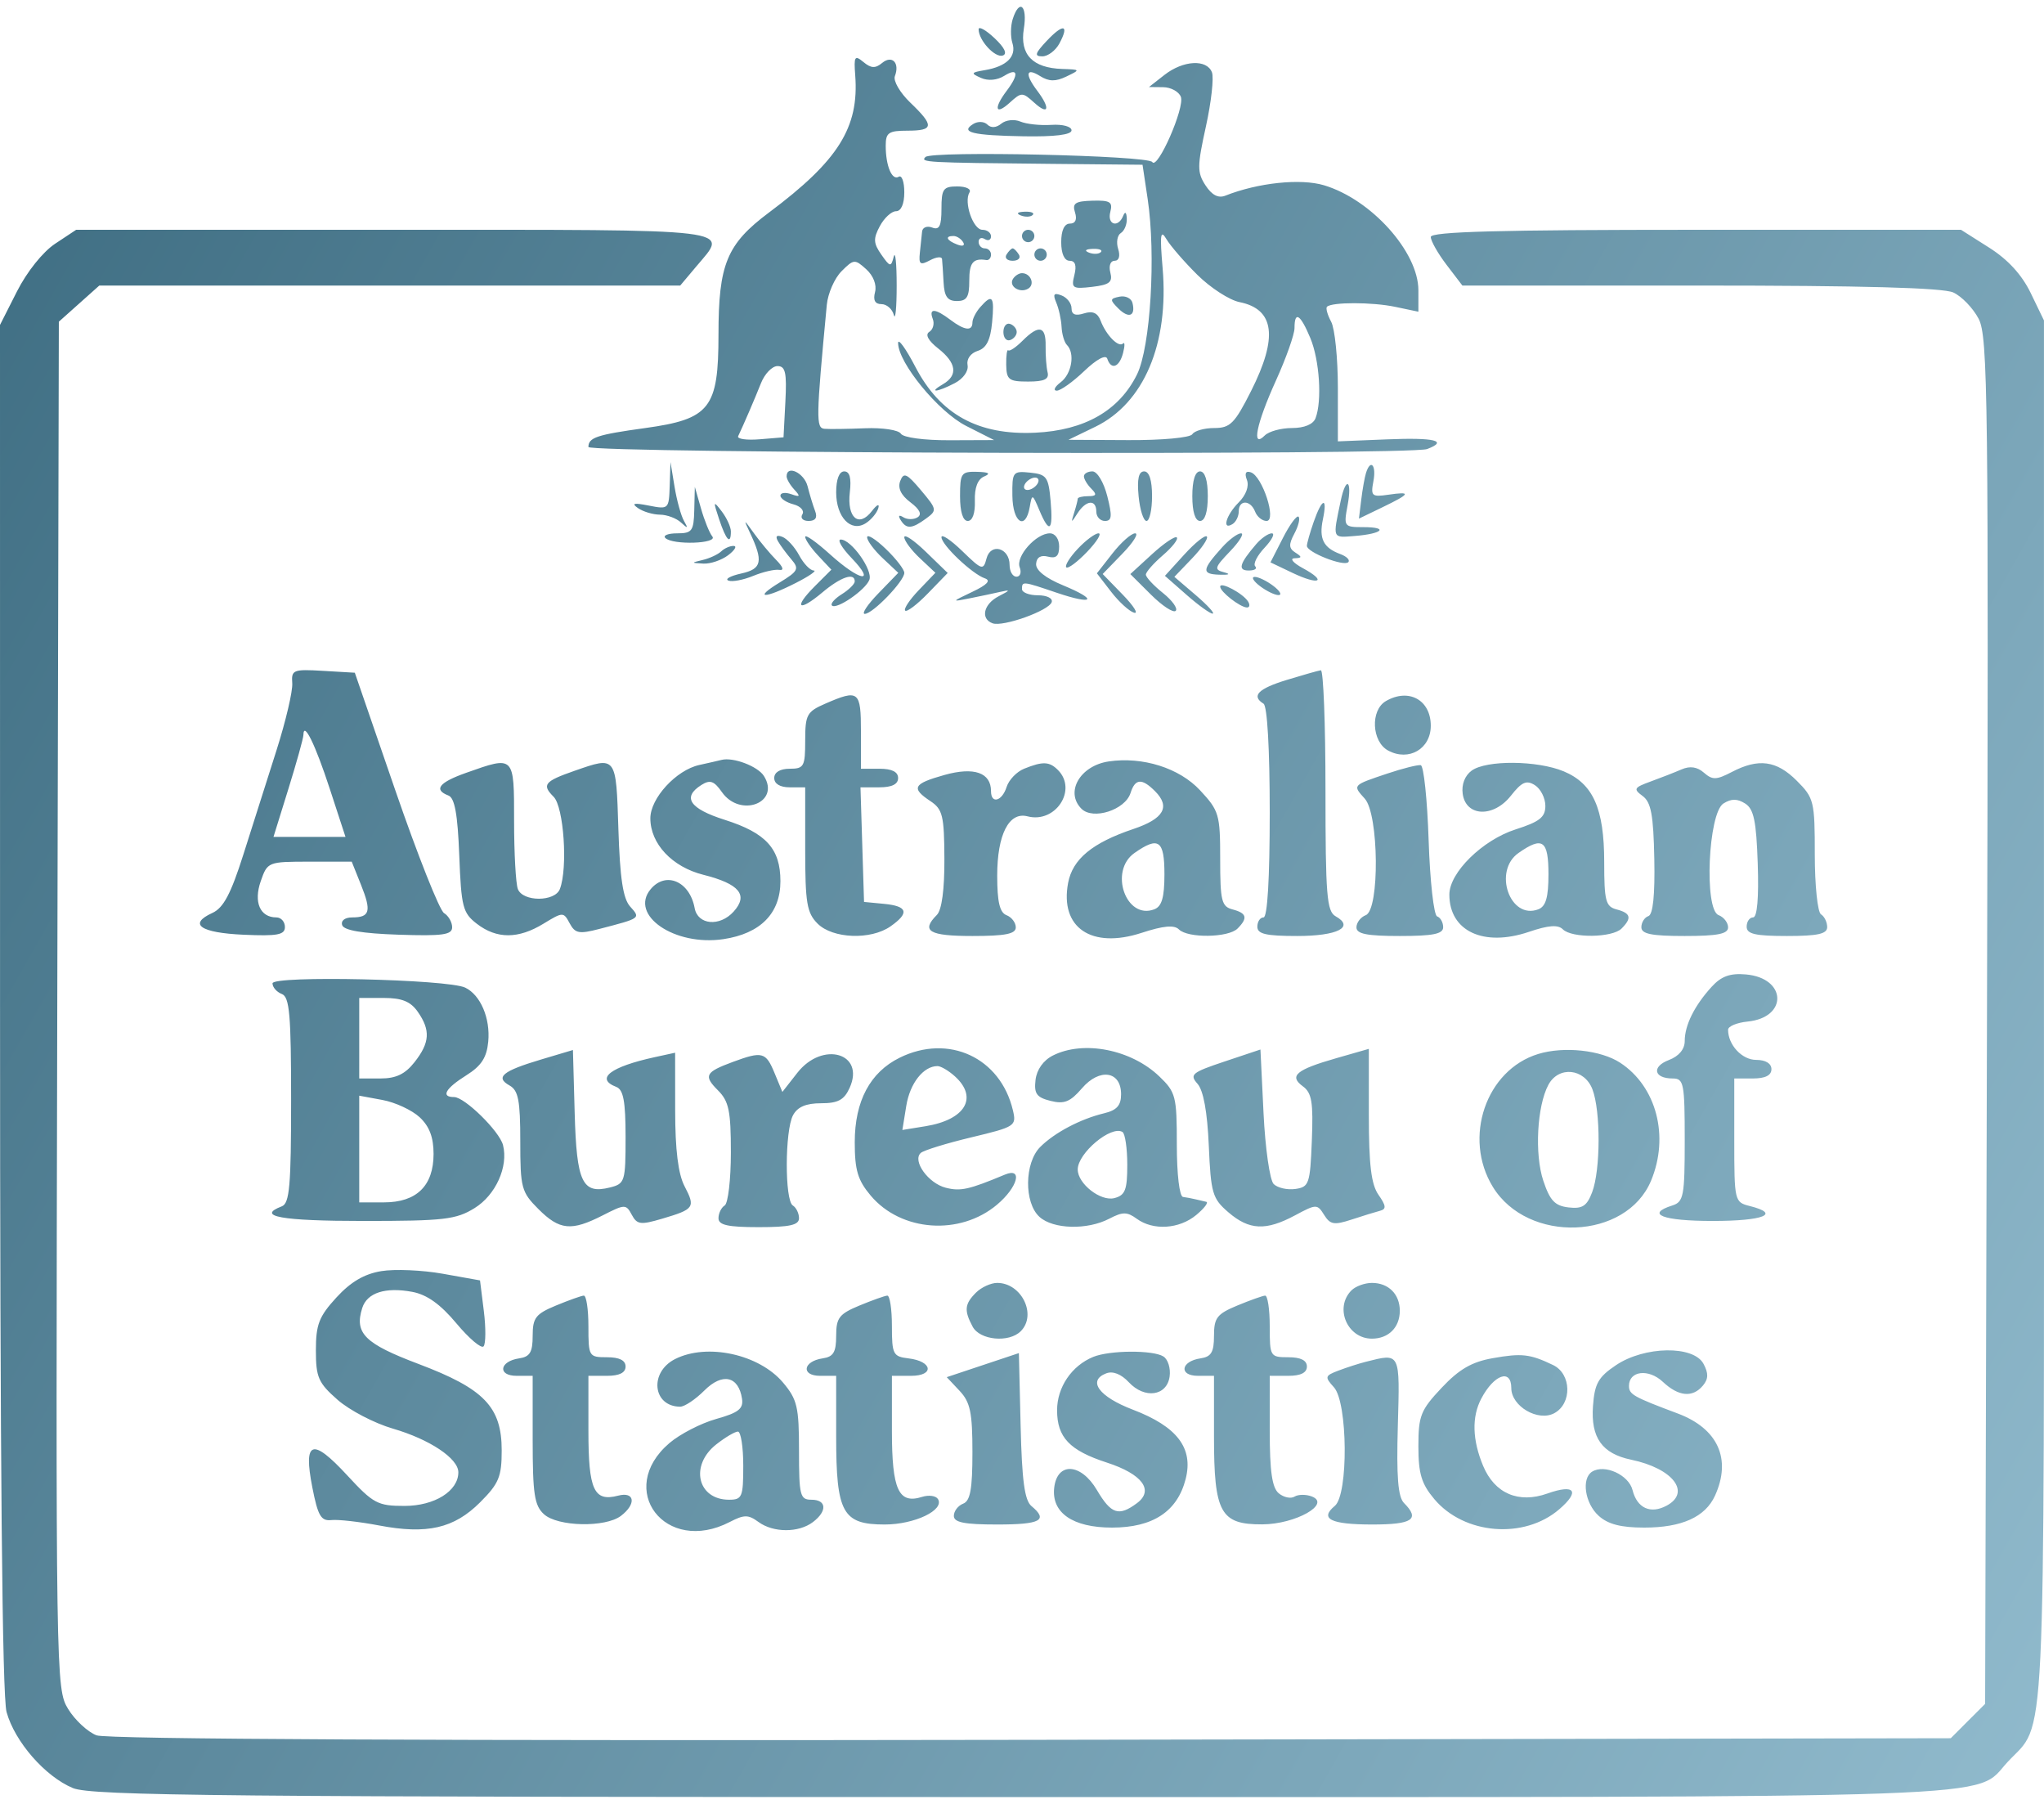 <svg width="115.6" height="102" viewBox="0 0 1086 951" fill="none" xmlns="http://www.w3.org/2000/svg">
<path fill-rule="evenodd" clip-rule="evenodd" d="M538.055 6.569C536.906 10.188 536.841 15.901 537.907 19.267C540.181 26.424 534.794 31.706 523.246 33.644C515.845 34.888 515.641 35.303 521.212 37.771C524.98 39.439 529.818 39.011 533.553 36.675C540.918 32.078 541.533 35.793 534.869 44.605C527.814 53.931 528.771 57.903 536.409 50.992C542.761 45.244 543.222 45.244 549.573 50.992C557.211 57.903 558.169 53.931 551.113 44.605C544.396 35.724 545.081 32.088 552.594 36.78C557.329 39.735 560.824 39.798 566.58 37.03C574.126 33.401 574.09 33.335 564.382 33.012C548.572 32.489 541.754 25.345 543.978 11.633C545.986 -0.737 541.573 -4.511 538.055 6.569ZM519.955 11.949C519.955 17.783 528.669 27.247 532.78 25.878C535.347 25.023 533.757 21.676 528.376 16.625C523.746 12.271 519.955 10.169 519.955 11.949ZM556.141 18.099C549.879 24.766 549.441 26.312 553.821 26.312C556.786 26.312 560.867 23.223 562.888 19.448C568.285 9.362 564.974 8.701 556.141 18.099ZM454.388 36.349C456.504 64.089 445.414 81.747 408.583 109.263C386.149 126.026 381.739 136.678 381.739 174.103C381.739 213.321 377.267 219.007 342.69 223.782C317.107 227.313 312.631 228.807 312.631 233.818C312.631 237.227 749.446 238.303 758.272 234.917C769.656 230.551 762.238 228.741 737.158 229.761L710.825 230.834V202.396C710.825 186.755 709.225 170.97 707.267 167.314C705.309 163.658 704.302 160.071 705.03 159.347C707.58 156.797 729.059 156.814 741.265 159.374L753.606 161.963V150.571C753.606 130.185 728.556 102.31 703.486 94.801C691.004 91.063 668.376 93.445 651.01 100.329C647.298 101.8 643.869 100.013 640.503 94.85C636.03 87.989 636.053 84.725 640.707 63.586C643.566 50.604 645.011 37.649 643.915 34.793C641.194 27.701 628.642 28.392 618.681 36.184L610.454 42.621L617.96 42.693C622.09 42.733 626.342 45.04 627.408 47.82C629.587 53.497 614.952 86.854 612.211 82.458C610.023 78.947 495.099 76.4 491.71 79.786C488.866 82.626 491.453 82.77 557.741 83.419L607.041 83.899L609.759 101.998C614.232 131.798 611.276 180.727 604.125 195.252C594.648 214.505 576.262 225.022 549.938 226.243C519.718 227.648 499.502 216.532 486.362 191.293C481.311 181.586 477.174 175.863 477.174 178.581C477.174 189.072 498.624 215.187 513.373 222.653L528.182 230.149L504.518 230.241C490.953 230.294 479.912 228.81 478.645 226.763C477.424 224.785 468.891 223.499 459.529 223.88C450.229 224.259 440.557 224.384 438.036 224.16C433.478 223.755 433.574 218.688 439.286 158.35C439.866 152.239 443.39 144.191 447.122 140.459C453.592 133.986 454.197 133.937 460.246 139.412C464.04 142.845 465.916 147.718 464.916 151.545C463.793 155.836 464.912 157.939 468.322 157.939C471.116 157.939 474.077 160.529 474.907 163.698C475.733 166.863 476.411 159.831 476.411 148.067C476.411 136.303 475.706 129.406 474.847 132.739C473.396 138.366 472.919 138.284 468.253 131.62C464.037 125.602 463.909 123.147 467.463 116.506C469.796 112.146 473.676 108.579 476.085 108.579C478.777 108.579 480.465 104.699 480.465 98.513C480.465 92.978 479.139 89.266 477.52 90.266C473.929 92.484 470.592 84.534 470.592 73.757C470.592 66.857 472.123 65.8 482.11 65.8C496.212 65.8 496.485 63.188 483.67 50.91C478.194 45.665 474.499 39.33 475.456 36.836C478.168 29.768 473.959 25.444 468.654 29.847C465.08 32.812 462.803 32.696 458.765 29.346C454.118 25.49 453.618 26.29 454.388 36.349ZM517.109 62.237C509.951 66.659 516.671 68.308 543.814 68.785C560.413 69.075 569.318 67.969 569.318 65.62C569.318 63.592 564.625 62.316 558.623 62.714C552.739 63.102 545.318 62.309 542.126 60.953C538.937 59.594 534.386 60.094 532.01 62.062C529.337 64.284 526.527 64.474 524.622 62.569C522.917 60.864 519.567 60.716 517.109 62.237ZM500.21 107.286C500.21 116.483 499.098 118.727 495.274 117.26C492.559 116.22 490.15 117.171 489.916 119.376C489.686 121.584 489.149 126.661 488.728 130.663C488.077 136.813 488.906 137.432 494.082 134.661C497.452 132.858 500.345 132.545 500.513 133.966C500.677 135.388 501.049 140.992 501.336 146.422C501.73 153.928 503.435 156.294 508.437 156.294C513.676 156.294 515.012 154.112 514.986 145.599C514.96 135.875 516.99 133.397 524.069 134.516C525.428 134.73 526.537 133.424 526.537 131.614C526.537 129.804 525.056 128.323 523.246 128.323C521.436 128.323 519.955 126.753 519.955 124.838C519.955 122.923 521.436 122.268 523.246 123.387C525.056 124.506 526.537 123.851 526.537 121.936C526.537 120.021 524.477 118.451 521.956 118.451C517.01 118.451 511.935 103.696 515.111 98.556C516.181 96.828 513.262 95.416 508.631 95.416C501.155 95.416 500.21 96.746 500.21 107.286ZM571.171 109.231C572.372 113.018 571.385 115.16 568.443 115.16C565.514 115.16 563.832 118.764 563.832 125.032C563.832 131.133 565.534 134.904 568.285 134.904C571.289 134.904 572.115 137.369 570.829 142.493C569.075 149.482 569.821 149.979 580.25 148.761C589.481 147.682 591.271 146.28 589.935 141.17C589.004 137.616 589.981 134.904 592.193 134.904C594.533 134.904 595.289 132.39 594.088 128.599C592.986 125.131 593.628 121.343 595.51 120.179C597.396 119.014 598.817 115.559 598.676 112.498C598.514 109.073 597.777 108.513 596.757 111.047C594.095 117.641 588.132 115.782 589.929 108.915C591.304 103.653 589.81 102.722 580.425 102.988C571.26 103.248 569.621 104.354 571.171 109.231ZM542.376 110.827C544.748 111.778 547.589 111.659 548.681 110.567C549.774 109.474 547.832 108.697 544.363 108.839C540.53 108.997 539.75 109.777 542.376 110.827ZM29.282 125.858C22.783 130.162 14.309 140.749 9.05 151.127L0 168.992L0.02 531.195C0.03 773.792 1.178 897.505 3.488 905.83C7.872 921.612 23.948 940.033 38.724 946.206C48.557 950.316 119.481 950.988 542.991 950.988C1080.28 950.988 1048.26 952.13 1066.68 932.336C1087.32 910.167 1085.98 937.776 1085.98 534.275V166.597L1078.93 152.022C1074.24 142.335 1066.85 134.263 1056.89 127.951L1041.91 118.451H901.049C796.69 118.451 760.188 119.435 760.188 122.255C760.188 124.345 763.966 131.008 768.583 137.063L776.978 148.067H903.353C989.462 148.067 1032.3 149.238 1037.8 151.746C1042.24 153.766 1048.31 160.061 1051.28 165.731C1056.21 175.139 1056.59 207.595 1055.7 538.757L1054.72 901.48L1045.59 910.601L1036.47 919.726L548.151 920.582C233.47 921.132 56.8 920.283 51.308 918.196C46.622 916.413 39.816 910.105 36.19 904.178C29.68 893.543 29.605 888.623 30.427 530.336L31.263 167.271L42.011 157.669L52.759 148.067H207.084H361.408L369.928 137.942C387.136 117.493 395.015 118.451 209.456 118.451H40.464L29.282 125.858ZM542.991 121.742C542.991 123.552 544.472 125.032 546.282 125.032C548.092 125.032 549.573 123.552 549.573 121.742C549.573 119.932 548.092 118.451 546.282 118.451C544.472 118.451 542.991 119.932 542.991 121.742ZM636.244 142.446C643.188 149.311 653.235 155.8 658.573 156.866C677.189 160.591 679.127 175.531 664.707 204.104C655.986 221.373 653.62 223.752 645.156 223.752C639.858 223.752 634.609 225.233 633.49 227.043C632.348 228.889 617.463 230.261 599.564 230.169L567.673 230.004L581.942 223.091C607.755 210.58 621.146 179.006 617.71 138.771C616.186 120.949 616.568 118.046 619.724 123.387C621.866 127.007 629.297 135.585 636.244 142.446ZM511.705 124.996C512.857 126.859 511.537 127.411 508.608 126.289C502.909 124.101 501.865 121.742 506.598 121.742C508.302 121.742 510.599 123.206 511.705 124.996ZM534.764 131.614C533.645 133.424 535.126 134.904 538.055 134.904C540.984 134.904 542.465 133.424 541.346 131.614C540.227 129.804 538.746 128.323 538.055 128.323C537.364 128.323 535.883 129.804 534.764 131.614ZM549.573 131.614C549.573 133.424 551.054 134.904 552.864 134.904C554.674 134.904 556.155 133.424 556.155 131.614C556.155 129.804 554.674 128.323 552.864 128.323C551.054 128.323 549.573 129.804 549.573 131.614ZM584.88 130.311C583.788 131.403 580.948 131.521 578.575 130.57C575.949 129.521 576.729 128.741 580.563 128.583C584.031 128.441 585.973 129.218 584.88 130.311ZM538.196 144.549C535.761 148.488 541.951 152.388 546.335 149.679C550.017 147.406 547.598 141.486 542.991 141.486C541.395 141.486 539.236 142.864 538.196 144.549ZM561.186 157.08C562.549 160.265 563.826 166.083 564.023 170.006C564.22 173.928 565.491 178.246 566.85 179.605C571.27 184.021 569.453 194.952 563.559 199.428C560.393 201.833 559.432 203.847 561.427 203.903C563.421 203.962 569.989 199.286 576.028 193.518C582.636 187.203 587.523 184.583 588.31 186.936C590.353 193.073 594.7 191.52 596.685 183.938C597.675 180.141 597.672 177.847 596.675 178.844C594.332 181.187 587.691 174.438 584.782 166.761C583.192 162.566 580.54 161.404 575.916 162.868C571.368 164.313 569.318 163.471 569.318 160.157C569.318 157.514 566.932 154.438 564.016 153.319C559.929 151.749 559.281 152.611 561.186 157.08ZM594.829 153.97C589.636 155.017 589.573 155.626 594.161 160.216C599.722 165.777 603.451 164.323 601.694 157.281C601.081 154.823 597.991 153.335 594.829 153.97ZM520.778 159.571C518.517 162.141 516.664 165.787 516.664 167.673C516.664 172.451 512.462 171.951 504.952 166.271C496.827 160.124 493.349 159.963 495.603 165.833C496.574 168.364 495.738 171.444 493.744 172.678C491.44 174.099 493.158 177.308 498.453 181.474C508.204 189.144 509.102 195.755 501.033 200.454C492.783 205.259 497.949 204.798 507.302 199.895C511.82 197.526 514.69 193.458 514.071 190.303C513.452 187.134 515.71 183.965 519.432 182.783C524.065 181.316 526.218 177.087 527.113 167.696C528.446 153.72 527.264 152.203 520.778 159.571ZM696.184 175.932C701.084 187.663 702.492 209.326 698.955 218.546C697.711 221.791 692.995 223.752 686.45 223.752C680.671 223.752 674.165 225.529 671.993 227.701C664.776 234.917 667.501 221.518 677.916 198.546C683.346 186.571 687.789 174.017 687.789 170.647C687.789 161.325 690.899 163.283 696.184 175.932ZM533.119 172.747C533.119 175.764 534.711 177.699 536.656 177.051C538.601 176.403 540.194 174.468 540.194 172.747C540.194 171.026 538.601 169.091 536.656 168.443C534.711 167.794 533.119 169.729 533.119 172.747ZM543.264 177.41C539.796 180.878 536.396 183.155 535.708 182.467C535.024 181.78 534.53 185.235 534.613 190.145C534.748 198.124 535.985 199.072 546.282 199.072C554.861 199.072 557.494 197.812 556.596 194.136C555.934 191.421 555.463 185.13 555.552 180.151C555.743 169.519 551.992 168.683 543.264 177.41ZM417.28 209.767L416.293 228.688L403.604 229.731C396.627 230.304 391.49 229.563 392.194 228.086C395.196 221.761 400.997 208.286 404.331 199.895C406.309 194.916 410.251 190.846 413.095 190.846C417.313 190.846 418.083 194.34 417.28 209.767ZM355.824 254.451C355.419 266.85 355.241 267.021 344.717 264.948C336.763 263.381 335.286 263.72 338.958 266.281C341.673 268.173 346.932 269.742 350.641 269.772C354.353 269.798 359.381 271.674 361.82 273.935C365.423 277.281 365.723 277.13 363.416 273.112C361.856 270.397 359.602 262.253 358.407 255.013L356.235 241.851L355.824 254.451ZM725.775 247.609C725.061 249.873 723.923 256.257 723.248 261.799L722.017 271.878L734.522 265.836C749.509 258.597 750.075 257.35 737.547 259.189C728.875 260.463 728.21 259.857 729.704 252.039C731.343 243.457 728.201 239.916 725.775 247.609ZM417.939 249.419C417.939 250.867 419.791 254.046 422.052 256.484C425.409 260.104 425.109 260.545 420.407 258.893C417.241 257.778 414.648 258.126 414.648 259.67C414.648 261.21 417.758 263.286 421.562 264.28C425.366 265.277 427.499 267.666 426.304 269.601C425.096 271.552 426.567 273.112 429.615 273.112C433.277 273.112 434.429 271.371 433.086 267.87C431.981 264.987 430.181 259.064 429.085 254.707C427.285 247.537 417.939 243.104 417.939 249.419ZM444.266 257.903C444.266 271.131 452.085 279.308 459.976 274.333C462.885 272.497 465.893 268.88 466.66 266.297C467.43 263.711 465.89 264.411 463.241 267.857C456.32 276.857 449.939 271.447 451.519 257.916C452.404 250.314 451.463 246.787 448.54 246.787C445.878 246.787 444.266 250.979 444.266 257.903ZM478.303 251.887C476.875 255.606 478.691 259.42 483.69 263.191C488.699 266.968 489.975 269.657 487.494 271.19C485.437 272.46 482.045 272.444 479.955 271.154C477.602 269.696 477.049 270.249 478.507 272.602C481.564 277.551 484.43 277.396 491.986 271.871C497.966 267.501 497.87 266.965 489.321 256.807C481.778 247.843 480.136 247.109 478.303 251.887ZM510.083 259.949C510.083 268.285 511.59 273.112 514.196 273.112C516.717 273.112 518.172 268.969 517.954 262.417C517.727 255.464 519.452 250.94 522.891 249.485C526.58 247.929 525.438 247.178 519.132 247.017C510.731 246.803 510.083 247.728 510.083 259.949ZM537.89 259.778C538.068 274.07 544.893 278.459 547.111 265.708C548.349 258.584 548.543 258.646 552.196 267.353C557.599 280.233 559.626 278.568 558.192 262.417C557.066 249.715 556.069 248.343 547.338 247.451C538.111 246.507 537.729 247.007 537.89 259.778ZM575.9 249.419C575.9 250.867 577.677 253.829 579.849 256.001C582.919 259.071 582.554 259.949 578.203 259.949C575.126 259.949 572.609 260.568 572.609 261.325C572.609 262.082 571.757 265.415 570.713 268.729C568.946 274.359 569.065 274.376 572.523 268.999C577.061 261.94 582.481 261.493 582.481 268.176C582.481 270.891 584.545 273.112 587.069 273.112C590.781 273.112 591.018 270.608 588.313 259.949C586.44 252.575 582.978 246.787 580.435 246.787C577.94 246.787 575.9 247.971 575.9 249.419ZM604.955 259.949C605.643 267.189 607.535 273.112 609.154 273.112C610.773 273.112 612.099 267.189 612.099 259.949C612.099 251.469 610.605 246.787 607.9 246.787C604.984 246.787 604.083 250.811 604.955 259.949ZM633.49 259.949C633.49 268.285 634.997 273.112 637.603 273.112C640.21 273.112 641.717 268.285 641.717 259.949C641.717 251.614 640.21 246.787 637.603 246.787C634.997 246.787 633.49 251.614 633.49 259.949ZM662.508 251.348C663.772 254.638 662.015 259.397 658.095 263.316C651.385 270.025 649.042 278.367 654.88 274.757C656.69 273.638 658.171 270.591 658.171 267.982C658.171 261.739 664.437 261.878 666.852 268.176C667.896 270.891 670.637 273.112 672.944 273.112C678.459 273.112 670.755 249.337 664.575 247.277C661.854 246.369 661.139 247.78 662.508 251.348ZM551.218 253.368C550.099 255.178 547.704 256.659 545.894 256.659C544.084 256.659 543.518 255.178 544.637 253.368C545.756 251.558 548.151 250.077 549.961 250.077C551.771 250.077 552.337 251.558 551.218 253.368ZM712.335 262.417C708.031 282.842 707.718 282.053 719.789 281.095C734.605 279.92 738.053 276.403 724.386 276.403C714.089 276.403 713.872 276.106 715.978 264.885C718.512 251.38 715.139 249.097 712.335 262.417ZM368.872 267.353C368.605 278.453 367.694 279.693 359.799 279.693C354.975 279.693 352.138 280.806 353.5 282.161C357.361 286.011 381.644 285.208 378.458 281.339C376.971 279.529 374.269 272.865 372.459 266.531L369.168 255.013L368.872 267.353ZM382.108 272.289C385.833 283.455 388.321 286.015 388.321 278.676C388.321 276.307 386.119 271.496 383.431 267.982C378.955 262.138 378.843 262.506 382.108 272.289ZM697.984 273.602C695.996 279.302 694.371 285.047 694.371 286.367C694.371 289.759 713.905 297.456 716.337 295.021C717.443 293.916 715.544 291.974 712.118 290.704C703.131 287.38 700.709 282.559 702.864 272.289C705.441 260.025 702.437 260.835 697.984 273.602ZM681.632 282.148L675.017 295.113L686.746 300.707C700.88 307.447 705.411 305.344 692.192 298.18C687.055 295.396 685.074 293.037 687.789 292.938C691.81 292.79 691.899 292.231 688.272 289.934C684.732 287.69 684.62 285.616 687.717 279.832C689.859 275.823 690.856 271.792 689.931 270.864C689.006 269.94 685.271 275.017 681.632 282.148ZM398.328 279.085C405.69 294.597 404.874 298.582 393.823 301.03C388.081 302.303 385.01 303.995 387.001 304.788C388.989 305.584 394.913 304.469 400.165 302.307C405.414 300.148 411.647 298.703 414.013 299.098C416.714 299.546 416.106 297.578 412.367 293.794C409.096 290.483 403.788 284.106 400.566 279.621C395.12 272.036 394.965 272 398.328 279.085ZM413.331 283.843C414.605 286.087 417.807 290.434 420.443 293.511C424.754 298.539 424.129 299.773 414.184 305.838C399.994 314.485 406.019 314.61 422.875 306.019C429.977 302.399 434.242 299.437 432.353 299.437C430.467 299.437 426.985 295.814 424.613 291.385C422.243 286.956 418.215 282.53 415.658 281.549C412.647 280.394 411.831 281.2 413.331 283.843ZM427.811 281.566C427.811 283.017 430.938 287.535 434.762 291.602L441.712 299L432.915 307.796C421.335 319.375 424.241 321.761 436.924 311.089C446.707 302.856 454.138 300.326 454.138 305.226C454.138 306.601 451.032 309.665 447.237 312.037C443.44 314.406 441.09 317.102 442.015 318.026C444.391 320.405 459.818 309.826 461.904 304.386C463.872 299.263 452.308 282.984 446.701 282.984C444.683 282.984 447.29 287.426 452.493 292.856C465.811 306.756 456.869 305.179 440.984 290.829C433.738 284.284 427.811 280.115 427.811 281.566ZM460.72 281.796C460.72 283.629 464.442 288.624 468.993 292.899L477.266 300.671L466.703 311.573C460.891 317.566 457.633 322.472 459.459 322.472C463.695 322.472 480.465 305.087 480.465 300.694C480.465 298.871 476.022 293.122 470.592 287.92C465.162 282.717 460.72 279.963 460.72 281.796ZM480.465 281.766C480.465 283.616 484.184 288.621 488.728 292.889L496.988 300.648L488.143 309.882C483.279 314.959 480.034 319.846 480.929 320.744C481.827 321.639 487.277 317.506 493.039 311.56L503.521 300.747L491.993 289.575C485.651 283.431 480.465 279.917 480.465 281.766ZM500.21 281.724C500.21 285.82 516.513 301.293 523.246 303.59C526.622 304.742 524.539 307.002 516.664 310.744C505.456 316.068 505.41 316.164 515.019 314.252C520.449 313.172 527.853 311.609 531.473 310.78C537.008 309.513 536.877 309.882 530.65 313.087C522.591 317.233 520.798 325.072 527.36 327.477C532.901 329.507 557.264 320.794 558.781 316.236C559.459 314.206 556.237 312.6 551.491 312.6C546.818 312.6 542.991 311.119 542.991 309.309C542.991 305.054 543.31 305.087 561.288 311.191C581.178 317.944 583.722 315.127 564.8 307.302C555.434 303.426 550.241 299.279 550.498 295.873C550.758 292.425 553.002 291.079 556.819 292.076C561.137 293.205 562.736 291.744 562.736 286.66C562.736 282.661 560.633 279.693 557.8 279.693C550.465 279.693 539.562 291.958 541.774 297.716C542.83 300.474 542.057 302.728 540.052 302.728C538.048 302.728 536.409 299.924 536.409 296.499C536.409 287.387 526.366 284.573 524.144 293.06C522.463 299.493 521.745 299.273 511.287 289.138C505.196 283.234 500.21 279.897 500.21 281.724ZM572.622 287.907C568.377 292.425 565.636 296.851 566.527 297.746C567.423 298.638 572.395 294.942 577.578 289.532C582.761 284.119 585.502 279.693 583.669 279.693C581.836 279.693 576.864 283.389 572.622 287.907ZM591.1 290.312L582.791 300.931L590.324 310.698C594.467 316.072 599.949 321.086 602.51 321.843C605.07 322.603 602.371 318.289 596.514 312.261L585.864 301.3L596.336 290.497C602.095 284.554 605.146 279.693 603.112 279.693C601.078 279.693 595.671 284.471 591.1 290.312ZM612.073 290.776L600.552 301.336L611.49 312.225C617.506 318.214 623.436 322.097 624.667 320.853C625.901 319.609 622.834 315.338 617.858 311.359C612.882 307.381 608.808 303.001 608.808 301.622C608.808 300.247 612.882 295.617 617.858 291.332C622.834 287.048 626.161 282.796 625.253 281.882C624.341 280.967 618.411 284.972 612.073 290.776ZM629.218 290.97L618.938 302.271L630.442 312.373C636.767 317.927 643.004 322.413 644.3 322.337C645.593 322.265 641.546 317.839 635.306 312.504L623.956 302.804L633.421 292.928C638.623 287.495 642.122 282.293 641.194 281.362C640.262 280.434 634.875 284.758 629.218 290.97ZM649.362 287.097C638.574 299.079 638.324 301.31 647.713 301.662C653.011 301.862 654.1 301.362 650.441 300.411C644.942 298.983 645.241 297.91 653.524 289.263C658.569 283.997 661.192 279.693 659.359 279.693C657.526 279.693 653.028 283.027 649.362 287.097ZM667.409 285.452C658.497 295.827 657.48 299.437 663.463 299.437C666.586 299.437 668.139 298.437 666.918 297.213C665.694 295.989 667.925 291.546 671.877 287.341C675.83 283.135 677.554 279.693 675.708 279.693C673.865 279.693 670.13 282.283 667.409 285.452ZM383.22 289.246C381.502 290.882 377.132 292.928 373.512 293.8C367.092 295.344 367.095 295.393 373.706 295.765C377.431 295.975 383.355 293.971 386.87 291.316C390.381 288.657 391.701 286.436 389.802 286.38C387.903 286.321 384.938 287.611 383.22 289.246ZM669.495 307.769C673.01 310.425 677.452 312.554 679.367 312.495C681.286 312.439 679.976 310.217 676.465 307.559C672.95 304.903 668.508 302.774 666.592 302.833C664.674 302.889 665.984 305.11 669.495 307.769ZM648.299 308.009C648.299 310.728 658.81 318.931 662.479 319.076C663.943 319.135 664.23 317.707 663.117 315.907C660.471 311.626 648.299 305.137 648.299 308.009ZM155.279 359.321C155.585 363.487 151.83 379.483 146.93 394.866C142.03 410.25 134.096 435.207 129.298 450.327C122.67 471.213 118.718 478.66 112.853 481.332C99.812 487.275 106.42 491.895 129.429 492.915C147.453 493.714 151.379 492.977 151.379 488.802C151.379 486.004 149.339 483.714 146.845 483.714C138.147 483.714 134.652 475.609 138.538 464.457C142.112 454.21 142.392 454.098 164.513 454.098H186.875L191.821 466.438C197.445 480.473 196.563 483.714 187.111 483.714C183.248 483.714 181.02 485.442 181.81 487.827C182.728 490.595 192.515 492.253 211.704 492.892C235.204 493.675 240.232 492.977 240.232 488.943C240.232 486.248 238.288 482.859 235.915 481.411C233.539 479.963 221.902 450.643 210.055 416.256L188.517 353.733L171.615 352.739C155.75 351.805 154.749 352.21 155.279 359.321ZM683.675 357.557C668.425 362.226 664.671 366.07 671.335 370.186C673.319 371.414 674.625 394.353 674.625 427.967C674.625 462.937 673.398 483.714 671.335 483.714C669.525 483.714 668.044 485.935 668.044 488.65C668.044 492.527 672.592 493.586 689.24 493.586C710.654 493.586 719.885 488.848 709.64 483.119C704.928 480.479 704.243 471.999 704.243 416.091C704.243 380.891 703.134 352.242 701.775 352.43C700.416 352.618 692.271 354.928 683.675 357.557ZM438.507 370.157C428.69 374.425 427.811 376.034 427.811 389.772C427.811 403.544 427.153 404.738 419.584 404.738C414.464 404.738 411.357 406.604 411.357 409.674C411.357 412.745 414.464 414.61 419.584 414.61H427.811V447.517C427.811 476.037 428.69 481.302 434.393 487.005C442.433 495.044 462.668 495.807 473.149 488.463C483.315 481.345 482.291 477.725 469.77 476.517L459.074 475.487L458.127 445.049L457.182 414.61H467.176C473.87 414.61 477.174 412.978 477.174 409.674C477.174 406.384 473.883 404.738 467.302 404.738H457.429V384.994C457.429 363.362 456.257 362.44 438.507 370.157ZM736.329 368.804C727.99 373.661 728.78 390.384 737.566 395.09C748.554 400.971 760.188 394.182 760.188 381.891C760.188 368.182 748.452 361.746 736.329 368.804ZM175.225 415.433L183.561 440.936H164.434H145.308L153.229 415.433C157.589 401.405 161.176 388.525 161.203 386.804C161.324 379.177 167.491 391.77 175.225 415.433ZM383.385 400.039C381.575 400.497 376.253 401.711 371.561 402.738C359.279 405.423 345.54 420.385 345.54 431.07C345.54 444.572 357.091 456.889 373.663 461.061C392.889 465.902 397.759 471.815 389.779 480.631C382.404 488.778 370.725 487.732 369.079 478.778C366.453 464.503 353.721 459.047 345.672 468.748C334.223 482.539 358.463 499.141 384.379 495.255C404.058 492.303 414.648 481.539 414.648 464.484C414.648 447.234 407.016 438.83 385.03 431.863C366.378 425.953 362.317 419.882 372.653 413.363C377.26 410.458 379.383 411.188 383.536 417.118C393.277 431.027 414.832 422.781 405.871 408.575C402.623 403.429 389.578 398.476 383.385 400.039ZM589.063 400.862C573.833 403.116 565.751 417.157 574.593 425.999C580.721 432.123 597.807 426.638 600.67 417.625C603.115 409.918 606.673 409.655 613.675 416.654C621.978 424.956 618.358 431.304 602.227 436.727C580.342 444.085 569.874 452.729 567.495 465.405C563.029 489.203 579.905 500.631 606.613 491.895C618.105 488.137 623.89 487.607 626.365 490.082C631.117 494.833 652.623 494.527 657.513 489.637C663.107 484.043 662.436 481.447 654.88 479.469C649.026 477.939 648.299 474.981 648.299 452.713C648.299 429.02 647.726 427.059 637.603 416.18C626.592 404.343 607.097 398.19 589.063 400.862ZM247.637 406.917C233.233 412.017 230.222 415.881 238.251 418.961C241.601 420.247 243.168 428.898 244.01 450.765C245.07 478.245 245.87 481.342 253.396 487.123C263.956 495.231 275.359 495.218 288.703 487.08C299.103 480.743 299.405 480.736 302.667 486.837C305.556 492.23 307.669 492.635 318.367 489.858C340.63 484.076 340.429 484.221 334.766 477.886C331.021 473.701 329.382 462.858 328.559 436.839C327.322 397.726 327.575 398.062 305.289 405.824C289.233 411.415 287.756 413.241 294.14 419.625C299.553 425.038 301.758 457.465 297.47 468.636C294.838 475.501 277.771 475.501 275.139 468.636C274.039 465.773 273.141 449.485 273.141 432.439C273.141 397.528 273.408 397.795 247.637 406.917ZM544.104 404.735C540.191 406.311 536.018 410.662 534.833 414.396C532.408 422.031 526.537 423.63 526.537 416.657C526.537 406.785 517.53 403.643 501.832 408.036C485.148 412.708 483.907 415.012 494.352 421.948C500.842 426.259 501.668 429.665 501.77 452.538C501.842 468.929 500.384 479.782 497.755 482.408C489.196 490.967 493.622 493.586 516.664 493.586C534.162 493.586 539.7 492.484 539.7 489.002C539.7 486.482 537.479 483.566 534.764 482.523C531.161 481.141 529.828 475.471 529.828 461.515C529.828 439.682 536.08 427.444 545.92 430.017C560.811 433.91 572.612 415.93 562.078 405.396C557.537 400.855 554.045 400.724 544.104 404.735ZM737.152 407.285C718.443 413.557 718.581 413.403 725.104 420.609C732.646 428.941 733.081 479.667 725.634 482.523C722.919 483.566 720.697 486.482 720.697 489.002C720.697 492.484 726.236 493.586 743.733 493.586C761.415 493.586 766.769 492.503 766.769 488.923C766.769 486.36 765.325 483.77 763.561 483.165C761.794 482.562 759.763 464.362 759.049 442.722C758.332 421.083 756.446 403.139 754.853 402.849C753.264 402.56 745.297 404.557 737.152 407.285ZM781.894 405.745C778.281 408.388 776.454 413.143 777.152 418.085C778.873 430.267 793.517 430.814 802.778 419.043C808.524 411.738 811.025 410.639 815.5 413.462C818.564 415.394 821.068 420.336 821.068 424.446C821.068 430.471 818.024 432.89 805.325 436.941C787.683 442.571 770.06 459.88 770.06 471.578C770.06 491.042 788.265 499.555 812.377 491.371C822.701 487.864 827.802 487.485 830.349 490.032C835.14 494.823 856.629 494.554 861.546 489.637C867.14 484.043 866.469 481.447 858.913 479.469C853.105 477.952 852.332 474.981 852.332 454.243C852.332 425.861 846.425 412.639 830.829 406.124C816.81 400.266 789.674 400.056 781.894 405.745ZM893.467 405.074C889.847 406.644 882.443 409.539 877.013 411.514C868.108 414.752 867.69 415.505 872.758 419.227C877.237 422.518 878.491 429.283 878.951 452.568C879.33 471.855 878.26 482.2 875.802 483.02C873.752 483.704 872.077 486.36 872.077 488.923C872.077 492.503 877.431 493.586 895.113 493.586C912.61 493.586 918.149 492.484 918.149 489.002C918.149 486.482 915.868 483.543 913.077 482.474C905.334 479.502 907.582 428.293 915.681 423.202C919.87 420.566 923.009 420.566 927.199 423.202C931.822 426.108 933.145 432.429 933.909 455.27C934.514 473.358 933.616 483.714 931.44 483.714C929.561 483.714 928.021 485.935 928.021 488.65C928.021 492.53 932.592 493.586 949.412 493.586C965.843 493.586 970.802 492.487 970.802 488.844C970.802 486.235 969.322 483.188 967.512 482.069C965.702 480.95 964.221 466.682 964.221 450.36C964.221 421.948 963.813 420.277 954.602 411.066C943.873 400.339 934.313 399.065 920.12 406.466C911.922 410.74 909.836 410.793 905.311 406.834C901.76 403.722 897.91 403.149 893.467 405.074ZM618.681 460.782C618.681 473.075 617.295 477.87 613.297 479.407C598.255 485.178 589.073 459.074 602.773 449.478C615.581 440.511 618.681 442.713 618.681 460.782ZM822.714 460.782C822.714 473.075 821.329 477.87 817.33 479.407C802.288 485.178 793.106 459.074 806.806 449.478C819.614 440.511 822.714 442.713 822.714 460.782ZM144.791 518.737C144.794 520.806 147.019 523.35 149.734 524.393C153.848 525.97 154.67 535.377 154.67 580.789C154.67 626.2 153.848 635.608 149.734 637.184C135.86 642.508 149.471 644.956 192.949 644.956C235.944 644.956 242.286 644.226 252.155 638.125C263.37 631.192 270.166 616.137 267.257 604.666C265.388 597.301 246.89 579.143 241.253 579.143C234.046 579.143 236.626 574.563 247.765 567.583C255.723 562.595 258.599 558.188 259.405 549.738C260.593 537.319 255.311 524.913 247.173 521.01C237.856 516.542 144.784 514.475 144.791 518.737ZM909.408 520.579C900.253 530.623 895.113 540.981 895.113 549.392C895.113 553.746 892.019 557.448 886.688 559.475C877.388 563.009 878.688 569.271 888.725 569.271C894.619 569.271 895.113 571.795 895.113 601.957C895.113 631.751 894.53 634.825 888.531 636.73C874.022 641.333 883.44 644.956 909.922 644.956C937.091 644.956 946.391 641.222 929.667 637.023C921.578 634.992 921.44 634.403 921.44 602.115V569.271H931.312C937.894 569.271 941.185 567.626 941.185 564.335C941.185 561.282 938.088 559.399 933.073 559.399C925.55 559.399 918.149 551.449 918.149 543.371C918.149 541.557 922.812 539.609 928.512 539.04C950.09 536.895 949.313 515.88 927.584 513.998C919.195 513.271 914.529 514.959 909.408 520.579ZM221.945 533.808C228.82 543.617 228.399 550.241 220.247 560.6C215.252 566.955 210.414 569.271 202.147 569.271H190.87V547.882V526.493H203.845C213.527 526.493 218.124 528.352 221.945 533.808ZM287.325 559.241C267.02 565.296 262.966 568.643 270.699 572.973C275.405 575.606 276.432 580.907 276.432 602.596C276.432 627.401 277.018 629.596 286.051 638.628C297.312 649.889 303.529 650.501 320.22 641.992C331.998 635.986 332.62 635.973 335.664 641.662C338.471 646.904 340.34 647.145 351.842 643.749C368.908 638.711 369.573 637.747 363.718 626.525C360.322 620.013 358.736 607.246 358.723 586.287L358.703 555.585L348.008 557.912C324.287 563.072 316.08 569.393 327.44 573.753C331.221 575.204 332.376 581.427 332.376 600.368C332.376 624.025 332.021 625.176 324.106 627.164C309.383 630.859 306.356 624.495 305.335 587.722L304.404 554.151L287.325 559.241ZM478.017 558.231C462.28 565.987 454.138 581.299 454.138 603.135C454.138 617.973 455.734 623.314 462.609 631.481C478.754 650.669 509.994 652.913 529.732 636.305C540.77 627.019 543.593 616.305 533.941 620.329C514.792 628.316 510.395 629.296 502.53 627.322C493.23 624.989 484.602 613.007 489.209 608.825C490.736 607.443 502.833 603.711 516.095 600.536C539.473 594.938 540.141 594.501 538.16 586.129C531.532 558.175 504.021 545.411 478.017 558.231ZM559.445 557.056C554.331 559.63 550.83 564.549 550.188 570.054C549.339 577.347 550.751 579.314 558.155 581.174C565.438 583 568.624 581.723 574.843 574.494C584.242 563.569 595.645 565.303 595.645 577.656C595.645 583.602 593.368 586.146 586.595 587.768C574.073 590.772 560.301 598.032 552.689 605.643C544.255 614.077 544.034 635.321 552.301 642.801C559.567 649.379 577.687 649.85 589.349 643.765C596.501 640.034 598.837 640.037 603.964 643.785C612.698 650.172 626.572 649.29 635.593 641.774C639.867 638.217 642.253 635.068 640.894 634.782C639.535 634.495 636.945 633.89 635.135 633.439C633.325 632.988 630.363 632.432 628.553 632.205C626.658 631.968 625.263 620.207 625.263 604.439C625.263 578.715 624.706 576.554 615.966 568.176C600.999 553.838 575.719 548.866 559.445 557.056ZM650.566 560.275C633.23 566.066 631.89 567.169 636.247 572.082C639.39 575.622 641.467 587.008 642.247 604.965C643.346 630.244 644.172 633.061 652.636 640.34C663.729 649.883 672.555 650.291 688.065 641.978C699.379 635.917 699.883 635.907 703.526 641.738C706.751 646.905 708.837 647.26 718.108 644.219C724.057 642.265 730.866 640.162 733.242 639.547C736.651 638.661 736.477 636.881 732.419 631.086C728.54 625.548 727.279 615.14 727.279 588.643V553.539L710.002 558.488C688.625 564.615 684.692 567.925 692.238 573.444C696.987 576.916 697.809 581.901 696.997 602.25C696.078 625.288 695.519 626.927 688.233 627.96C683.952 628.566 678.769 627.388 676.715 625.341C674.662 623.297 672.24 606.383 671.335 587.755L669.689 553.887L650.566 560.275ZM817.291 556.25C789.483 564.74 777.172 600.779 793.169 626.858C811.749 657.152 864.037 655.125 877.21 623.6C887.047 600.059 880.129 573.562 860.842 560.926C850.558 554.19 830.938 552.084 817.291 556.25ZM389.381 560.472C374.68 565.902 373.687 567.8 381.466 575.58C387.261 581.374 388.321 586.472 388.321 608.565C388.321 622.939 386.84 635.611 385.03 636.73C383.22 637.849 381.739 640.896 381.739 643.505C381.739 647.148 386.699 648.247 403.13 648.247C419.561 648.247 424.52 647.148 424.52 643.505C424.52 640.896 423.039 637.849 421.23 636.73C416.895 634.051 416.984 596.949 421.345 588.798C423.714 584.375 428.249 582.434 436.226 582.434C445.233 582.434 448.494 580.687 451.4 574.306C459.838 555.789 437.003 549.179 423.632 566.264L415.681 576.422L411.475 566.264C406.891 555.2 404.999 554.704 389.381 560.472ZM507.354 568.136C519.827 579.423 512.9 591.194 491.762 594.626L479.438 596.623L481.521 583.78C483.466 571.795 490.627 562.69 498.11 562.69C499.884 562.69 504.044 565.142 507.354 568.136ZM846.079 575.03C850.505 586.613 850.416 617.878 845.924 629.694C843.12 637.069 840.725 638.612 833.409 637.77C826.133 636.934 823.497 634.147 819.969 623.567C815.277 609.503 816.632 583.925 822.665 572.657C828.104 562.489 841.821 563.878 846.079 575.03ZM222.955 589.854C228.142 594.682 230.36 600.513 230.36 609.332C230.36 626.275 221.353 635.084 204.033 635.084H190.87V606.749V578.409L203.21 580.69C209.999 581.94 218.881 586.067 222.955 589.854ZM598.936 615.15C598.936 628.447 597.827 631.317 592.11 632.811C584.808 634.719 572.609 625.212 572.609 617.614C572.609 608.901 590.409 594.007 596.398 597.706C597.794 598.571 598.936 606.42 598.936 615.15ZM202.585 671.604C193.532 673.095 186.332 677.327 178.726 685.626C169.489 695.705 167.834 699.966 167.834 713.672C167.834 728.026 169.124 730.964 179.365 739.958C185.71 745.526 198.932 752.416 208.752 755.273C228.29 760.952 243.523 771.114 243.523 778.468C243.523 788.429 230.88 796.327 214.926 796.327C200.65 796.327 198.366 795.109 184.429 780.028C165.859 759.935 161.074 761.597 165.938 786.455C168.903 801.605 170.552 804.438 176.061 803.843C179.681 803.454 191.083 804.741 201.404 806.709C226.868 811.559 241.233 808.272 255.091 794.415C265.062 784.444 266.559 780.844 266.559 766.852C266.559 743.749 257.273 734.094 222.406 720.934C193.756 710.121 188.204 704.606 192.462 691.193C195.039 683.072 204.764 679.943 219.082 682.628C226.858 684.086 233.996 689.186 242.51 699.371C249.246 707.426 255.732 712.918 256.927 711.573C258.118 710.227 258.184 701.793 257.068 692.829L255.041 676.534L235.296 673.003C224.436 671.058 209.716 670.429 202.585 671.604ZM518.543 683.033C512.482 689.097 512.153 692.467 516.78 701.115C520.64 708.328 536.077 709.786 542.333 703.53C551.044 694.82 542.784 677.863 529.828 677.863C526.468 677.863 521.39 680.19 518.543 683.033ZM718.065 681.812C708.834 691.042 715.787 707.479 728.925 707.479C737.744 707.479 743.733 701.49 743.733 692.671C743.733 683.852 737.744 677.863 728.925 677.863C725.124 677.863 720.237 679.64 718.065 681.812ZM295.354 689.9C284.596 694.362 283.014 696.422 283.014 705.955C283.014 714.666 281.559 717.107 275.866 717.943C265.332 719.496 264.203 727.223 274.513 727.223H283.014V761.265C283.014 790.065 283.942 796.146 289.033 800.753C296.342 807.37 321.625 807.903 329.908 801.618C338.208 795.317 337.28 788.558 328.434 790.871C315.55 794.237 312.631 787.876 312.631 756.437V727.223H322.504C329.086 727.223 332.376 725.578 332.376 722.287C332.376 718.996 329.086 717.351 322.504 717.351C312.852 717.351 312.631 716.986 312.631 700.898C312.631 691.848 311.522 684.52 310.163 684.615C308.804 684.708 302.143 687.087 295.354 689.9ZM456.606 689.9C445.848 694.362 444.266 696.422 444.266 705.955C444.266 714.666 442.811 717.107 437.118 717.943C426.584 719.496 425.455 727.223 435.765 727.223H444.266V759.396C444.266 800.029 447.665 806.199 470.046 806.199C485.915 806.199 501.961 798.532 498.344 792.677C497.255 790.917 493.457 790.4 489.903 791.529C477.418 795.491 473.883 787.751 473.883 756.437V727.223H484.029C496.62 727.223 495.491 719.47 482.68 717.956C474.476 716.982 473.883 715.824 473.883 700.68C473.883 691.75 472.774 684.52 471.415 684.615C470.056 684.708 463.395 687.087 456.606 689.9ZM657.348 689.9C646.591 694.362 645.008 696.422 645.008 705.955C645.008 714.666 643.553 717.107 637.86 717.943C627.326 719.496 626.197 727.223 636.507 727.223H645.008V759.396C645.008 800.025 648.42 806.232 670.699 806.126C688.329 806.041 707.379 795.297 696.974 791.302C693.907 790.127 689.78 790.16 687.802 791.381C685.828 792.605 682.053 791.812 679.417 789.627C675.879 786.692 674.625 777.998 674.625 756.437V727.223H684.498C691.08 727.223 694.371 725.578 694.371 722.287C694.371 718.996 691.08 717.351 684.498 717.351C674.846 717.351 674.625 716.986 674.625 700.898C674.625 691.848 673.516 684.52 672.157 684.615C670.798 684.708 664.137 687.087 657.348 689.9ZM358.703 718.305C344.855 725.285 346.731 743.452 361.32 743.627C363.666 743.653 369.484 739.777 374.246 735.012C383.826 725.436 392.431 727.335 394.248 739.425C395.041 744.719 392.339 746.829 380.541 750.133C372.459 752.396 361.267 758.162 355.669 762.946C326.812 787.62 353.523 822.547 387.722 804.863C395.409 800.888 397.562 800.888 402.998 804.863C410.896 810.638 424.349 810.661 431.925 804.909C439.639 799.055 439.221 793.036 431.102 793.036C425.073 793.036 424.52 790.841 424.52 766.964C424.52 743.778 423.586 739.78 416.083 730.862C403.367 715.752 375.753 709.71 358.703 718.305ZM522.183 721.54L503.02 727.93L509.842 735.193C515.529 741.244 516.664 746.684 516.664 767.849C516.664 787.386 515.526 793.681 511.728 795.136C509.013 796.179 506.792 799.094 506.792 801.615C506.792 805.096 512.33 806.199 529.828 806.199C552.88 806.199 557.092 803.931 548.026 796.409C544.38 793.385 542.962 782.878 542.267 753.769L541.346 715.146L522.183 721.54ZM580.836 717.17C569.374 721.862 561.64 733.284 561.64 745.522C561.64 759.902 568.278 766.882 588.04 773.292C606.909 779.409 613.3 788.018 604.066 794.876C594.398 802.053 590.366 800.726 582.784 787.873C574.333 773.552 561.716 772.858 560.114 786.626C558.56 799.963 569.963 807.844 590.814 807.844C612.596 807.844 625.588 799.259 629.972 781.963C634.128 765.572 625.427 754.173 601.914 745.203C583.87 738.316 577.614 729.793 587.753 725.903C591.278 724.551 595.711 726.295 599.735 730.616C608.147 739.642 619.968 737.997 621.435 727.595C622.047 723.274 620.567 718.486 618.144 716.95C612.629 713.452 589.59 713.59 580.836 717.17ZM793.096 717.851C781.957 719.822 775.23 723.725 765.947 733.594C754.794 745.45 753.606 748.441 753.606 764.687C753.606 779.192 755.238 784.599 762.077 792.723C777.965 811.605 809.777 814.185 828.46 798.104C839.655 788.469 836.703 784.563 822.138 789.742C806.819 795.188 794.13 789.732 788.002 775.063C782.246 761.291 781.904 749.04 787.008 739.346C793.764 726.506 802.969 723.268 802.969 733.729C802.969 743.393 817.162 751.699 825.784 747.085C835.344 741.968 834.972 726.19 825.182 721.497C812.897 715.607 808.547 715.113 793.096 717.851ZM858.578 721.573C849.172 727.888 847.231 731.343 846.369 743.298C845.154 760.074 851.203 768.567 866.66 771.782C888.847 776.402 898.667 789.14 885.477 796.198C876.914 800.782 869.8 797.521 867.387 787.913C865.36 779.834 852.592 774 845.938 778.113C840.106 781.716 842.051 794.938 849.386 801.575C854.346 806.064 861.217 807.844 873.571 807.844C893.566 807.844 906.032 802.224 911.205 790.874C920.081 771.393 912.742 755.226 891.397 747.23C867.779 738.385 865.495 737.095 865.495 732.58C865.495 724.541 875.907 723.291 883.496 730.421C891.845 738.266 899.348 738.951 904.811 732.37C907.723 728.862 907.796 725.893 905.097 720.852C899.812 710.977 873.749 711.382 858.578 721.573ZM725.634 719.776C722.014 720.688 715.524 722.774 711.213 724.413C703.891 727.193 703.73 727.782 708.745 733.324C716.1 741.452 716.465 790.279 709.216 796.297C700.926 803.178 706.998 806.199 729.119 806.199C750.496 806.199 754.597 803.428 745.978 794.81C742.776 791.608 741.914 780.917 742.68 753.913C743.799 714.396 744.151 715.103 725.634 719.776ZM394.903 774.937C394.903 791.628 394.314 793.036 387.334 793.036C370.57 793.036 366.355 774.816 380.538 763.66C385.307 759.909 390.49 756.839 392.056 756.839C393.623 756.839 394.903 764.983 394.903 774.937Z" fill="url(#paint0_linear_5975_569)"/>
<defs>
<linearGradient id="paint0_linear_5975_569" x1="0" y1="0" x2="1401.03" y2="794.29" gradientUnits="userSpaceOnUse">
<stop stop-color="#3D6C81"/>
<stop offset="1" stop-color="#9CC5D7"/>
</linearGradient>
</defs>
</svg>
